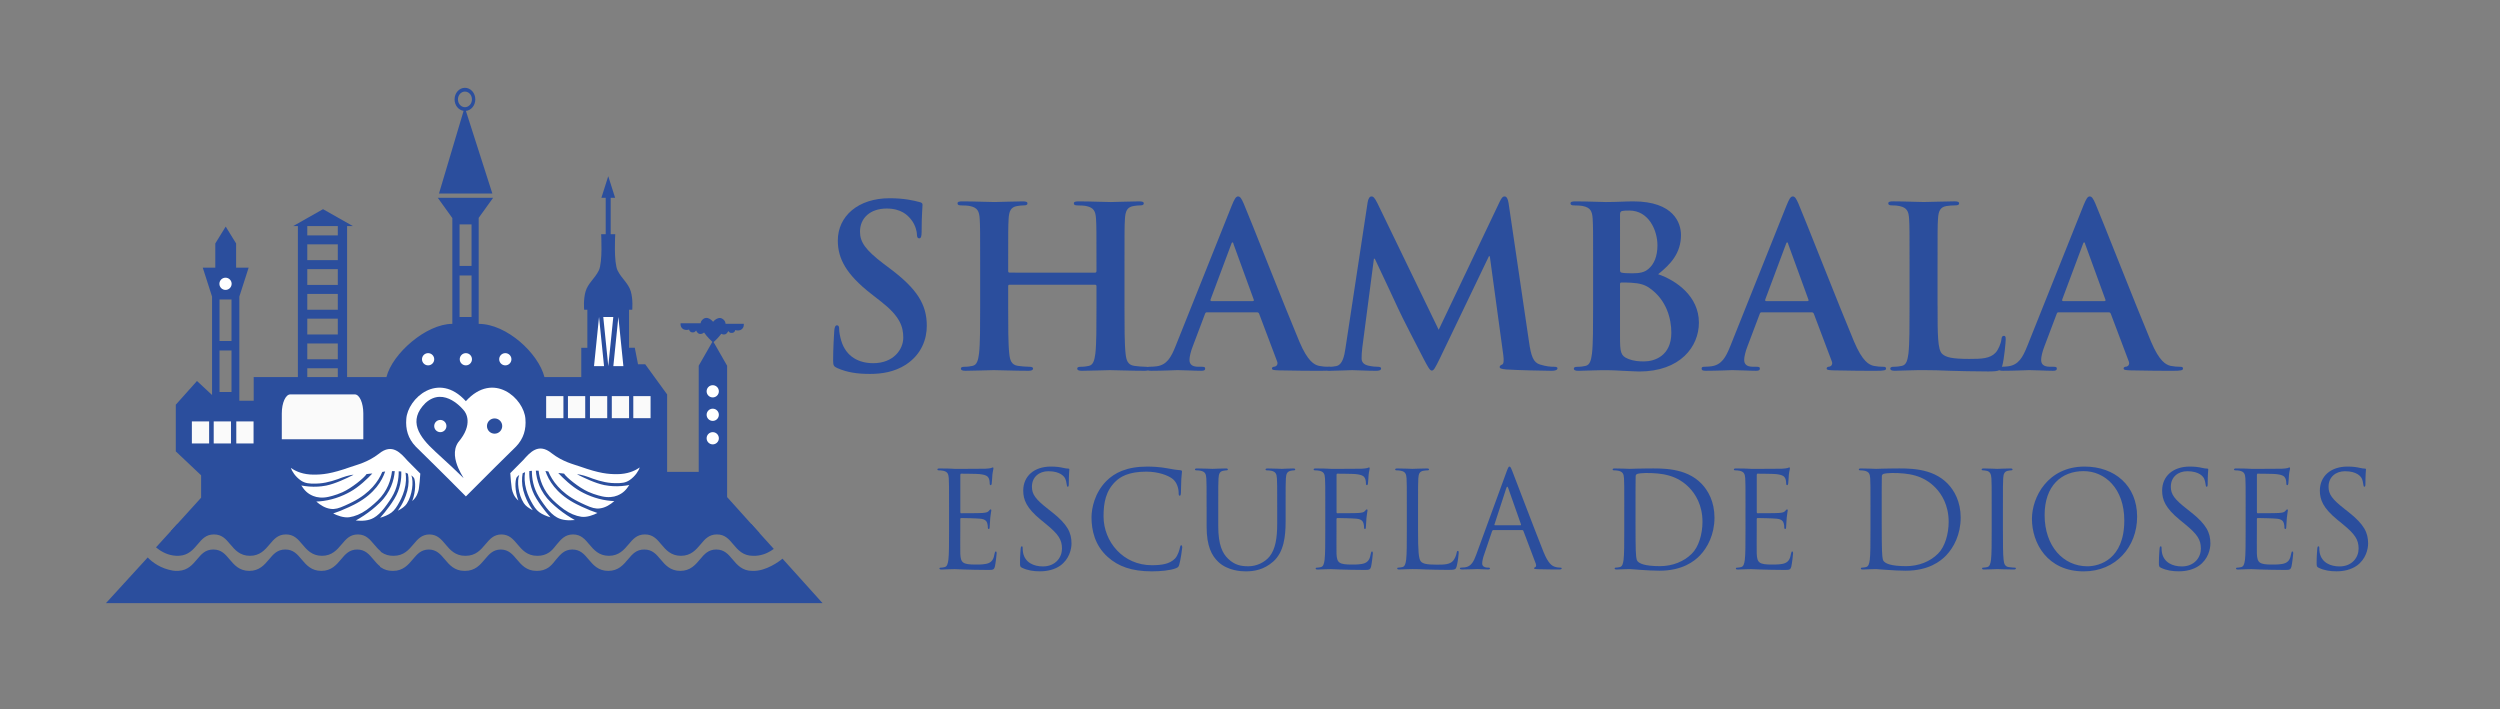 <?xml version="1.0" encoding="UTF-8"?>
<!-- Generator: Adobe Illustrator 26.2.1, SVG Export Plug-In . SVG Version: 6.00 Build 0)  -->
<svg xmlns="http://www.w3.org/2000/svg" xmlns:xlink="http://www.w3.org/1999/xlink" version="1.1" id="Capa_1" x="0px" y="0px" viewBox="0 0 1385.99 393.06" style="enable-background:new 0 0 1385.99 393.06;" xml:space="preserve">
<rect x="0" y="0" width="1385.99" height="393.06" fill="#808080" stroke="none"/>
<style type="text/css">
	.st0{fill:#2B4E9D;}
	.st1{fill:#FAFAFA;}
	.st2{fill:#FFFFFF;}
	.st3{fill:none;}
</style>
<g>
	<path class="st0" d="M94.75,294.4l326.29,1.14l-17.93-19.95v-72.83l-7.5-13.1c0.72-0.6,2.67-2.46,4.28-4.62   c0.29,0.17,0.64,0.31,1.08,0.38c1.59,0.27,2.46-1.13,2.75-1.89c0.71,0.66,0.8,1.16,2.22,1.03c1.43-0.13,1.73-1.63,1.73-1.63   s0.86,0.66,2.92,0c2.19-1.1,1.76-3.42,1.76-3.42h-10.1c-0.03-0.67-0.23-1.29-0.68-1.83c-2.93-3.5-6.24,0.73-6.24,0.73l-0.03-0.05   c0,0-3.31-4.23-6.24-0.73c-0.4,0.47-0.6,1.01-0.66,1.59h-11.09c0,0-0.43,2.32,1.76,3.42c2.05,0.66,2.92,0,2.92,0   s0.3,1.49,1.73,1.63c1.43,0.13,1.51-0.36,2.22-1.03c0.3,0.76,1.16,2.16,2.75,1.89c0.75-0.13,1.25-0.44,1.63-0.8   c1.61,2.32,3.76,4.4,4.61,5.19l-7.57,13.23v58.86h-1.49h-10.65h-5.37v-25.82v-10.09v-7.03l-12.15-16.72h-3.98l-1.8-9.15h-3.19   V171.7h1.78c0,0,0.53-5.63-0.8-10.15c-1.33-4.51-5.04-7.03-7.3-11.55s-1.33-20.18-1.33-20.18h-2.52v-20.18h2.45l-3.8-11.96   l-3.8,11.96h2.39v20.18h-2.52c0,0,0.93,15.66-1.33,20.18c-2.26,4.51-5.97,7.03-7.3,11.55c-1.33,4.51-0.8,10.15-0.8,10.15h1.78   v21.11h-3.38v16.22h-20.42c-3.29-13.08-20.89-29.48-36.45-29.48v-58.76l7.99-11.12h-30.66l8.07,11.23v58.64   c-14.44,0-33.23,16.39-36.53,29.49h-21.82v-83.71h3.19l-16.53-9.36l-16.53,9.36h2.59v83.71h-24.5v13.14h-7.96v-57.73l5.15-16.03   h-6.94v-13.44l-5.77-9.36l-5.77,9.36v13.44h-6.94l5.15,16.03v54.55l-8.36-7.77l-11.75,13.14v25.88l14.04,13.27v12.41L94.75,294.4z    M254.78,124.39h6.64v23.03h-6.64V124.39z M254.78,152.7h6.64v23.03h-6.64V152.7z M170.36,125.32h16.92v5.17h-16.92V125.32z    M170.36,135.46h16.92v8.76h-16.92V135.46z M170.36,149.2h16.92v8.76h-16.92V149.2z M170.36,162.94h16.92v8.76h-16.92V162.94z    M170.36,176.68h16.92v8.76h-16.92V176.68z M170.36,190.41h16.92v8.76h-16.92V190.41z M170.36,204.15h16.92v4.88h-16.92V204.15z    M121.71,166.01h6.64v23.03h-6.64V166.01z M121.71,194.31h6.64v23.03h-6.64V194.31z"></path>
	<path class="st0" d="M272.96,107.31l-14.67-45.82c2.93-0.3,5.22-3.04,5.22-6.39c0-3.55-2.57-6.42-5.75-6.42   c-3.17,0-5.75,2.87-5.75,6.42c0,3.27,2.19,5.96,5.01,6.36l-13.65,45.85H272.96z M253.88,55.1c0-2.39,1.74-4.33,3.88-4.33   c2.14,0,3.88,1.94,3.88,4.33s-1.74,4.33-3.88,4.33C255.62,59.43,253.88,57.49,253.88,55.1z"></path>
	<g>
		<rect x="106.37" y="233.63" class="st1" width="9.57" height="12.22"></rect>
		<rect x="118.48" y="233.63" class="st1" width="9.57" height="12.22"></rect>
		<rect x="131" y="233.63" class="st1" width="9.57" height="12.22"></rect>
	</g>
	<rect x="327.07" y="219.61" class="st1" width="9.57" height="12.22"></rect>
	<rect x="314.87" y="219.61" class="st1" width="9.57" height="12.22"></rect>
	<rect x="302.79" y="219.61" class="st1" width="9.57" height="12.22"></rect>
	<rect x="339.18" y="219.61" class="st1" width="9.57" height="12.22"></rect>
	<rect x="351.1" y="219.61" class="st1" width="9.57" height="12.22"></rect>
	<path class="st1" d="M201.42,243.54v-14.36c0-5.82-2.12-10.53-4.72-10.53h-35.75c-2.61,0-4.72,4.72-4.72,10.53v14.36H201.42z"></path>
	<polygon class="st2" points="329.32,203 334.88,203 332.1,175.73  "></polygon>
	<polygon class="st2" points="340.03,203 345.6,203 342.82,175.73  "></polygon>
	<polygon class="st2" points="340.01,175.73 334.45,175.73 337.23,203  "></polygon>
	<rect x="170.36" y="176.68" class="st3" width="16.92" height="8.76"></rect>
	<rect x="170.36" y="162.94" class="st3" width="16.92" height="8.76"></rect>
	<rect x="170.36" y="204.15" class="st3" width="16.92" height="4.88"></rect>
	<rect x="121.71" y="194.31" class="st3" width="6.64" height="23.03"></rect>
	<rect x="170.36" y="149.2" class="st3" width="16.92" height="8.76"></rect>
	<rect x="121.71" y="166.01" class="st3" width="6.64" height="23.03"></rect>
	<rect x="170.36" y="190.41" class="st3" width="16.92" height="8.76"></rect>
	<rect x="254.78" y="152.7" class="st3" width="6.64" height="23.03"></rect>
	<rect x="254.78" y="124.39" class="st3" width="6.64" height="23.03"></rect>
	<rect x="170.36" y="125.32" class="st3" width="16.92" height="5.17"></rect>
	<rect x="170.36" y="135.46" class="st3" width="16.92" height="8.76"></rect>
	<circle class="st2" cx="395.14" cy="216.94" r="3.39"></circle>
	<circle class="st2" cx="258.27" cy="199.17" r="3.39"></circle>
	<circle class="st2" cx="125.03" cy="157.34" r="3.39"></circle>
	<circle class="st2" cx="237.34" cy="199.17" r="3.39"></circle>
	<circle class="st2" cx="280.14" cy="199.17" r="3.39"></circle>
	<circle class="st2" cx="395.14" cy="229.96" r="3.39"></circle>
	<circle class="st2" cx="395.14" cy="242.97" r="3.39"></circle>
	<rect x="170.36" y="149.2" class="st3" width="16.92" height="8.76"></rect>
	<rect x="170.36" y="135.46" class="st3" width="16.92" height="8.76"></rect>
	<rect x="170.36" y="176.68" class="st3" width="16.92" height="8.76"></rect>
	<rect x="170.36" y="162.94" class="st3" width="16.92" height="8.76"></rect>
	<rect x="170.36" y="125.32" class="st3" width="16.92" height="5.17"></rect>
	<rect x="170.36" y="190.41" class="st3" width="16.92" height="8.76"></rect>
	<rect x="254.78" y="124.39" class="st3" width="6.64" height="23.03"></rect>
	<rect x="254.78" y="152.7" class="st3" width="6.64" height="23.03"></rect>
	<rect x="121.71" y="166.01" class="st3" width="6.64" height="23.03"></rect>
	<rect x="170.36" y="204.15" class="st3" width="16.92" height="4.88"></rect>
	<rect x="121.71" y="194.31" class="st3" width="6.64" height="23.03"></rect>
	<path class="st2" d="M291.29,232.24c-0.76-11.29-17.68-26.75-33.02-9.83v0.01l0,0v-0.01c-15.34-16.92-32.26-1.46-33.02,9.83   c-0.47,5.67,0.93,10.84,5.21,15.32c6.3,6.25,15.11,14.79,27.82,27.65v0l0,0c12.71-12.86,21.51-21.4,27.82-27.65   C290.37,243.08,291.76,237.91,291.29,232.24z"></path>
	<path class="st0" d="M433.82,309.73L433.82,309.73c0,0-6.52,5.56-13.69,6.59c-1.07,0.17-2.03,0.21-2.91,0.17   c-0.06,0-0.11,0.01-0.16,0.01c-5.55,0-8.39-3.37-10.9-6.35c-2.48-2.95-4.63-5.5-9.06-5.5s-6.58,2.55-9.06,5.5   c-2.51,2.98-5.35,6.35-10.9,6.35c-5.55,0-8.39-3.37-10.9-6.35c-2.48-2.95-4.63-5.5-9.06-5.5s-6.58,2.55-9.06,5.5   c-2.51,2.98-5.35,6.35-10.9,6.35c-5.55,0-8.39-3.37-10.9-6.35c-2.47-2.94-4.61-5.47-9-5.5c-4.37,0.03-6.51,2.56-8.98,5.5   c-1.12,1.33-2.13,2.78-3.53,3.91l-0.67,0.53c-1.89,1.29-3.98,1.91-6.38,1.91c-0.05,0-0.1,0-0.15,0c-0.07,0-0.11,0-0.17,0   c-5.55,0-8.39-3.37-10.9-6.35c-2.46-2.92-4.59-5.44-8.92-5.5c-4.31,0.06-6.43,2.58-8.89,5.5c-2.51,2.98-5.35,6.35-10.9,6.35   c-0.05,0-0.1,0-0.15,0c-0.06,0-0.11,0-0.16,0c-5.55,0-8.39-3.37-10.9-6.35c-2.46-2.92-4.59-5.44-8.92-5.5   c-4.31,0.06-6.43,2.58-8.89,5.5c-2.51,2.98-5.35,6.35-10.9,6.35c-0.05,0-0.1,0-0.15,0c-0.07,0-0.11,0-0.17,0   c-2.4,0-4.49-0.63-6.38-1.91l-0.52-0.36v-0.26c-1.4-1.12-2.56-2.49-3.68-3.82c-2.47-2.94-4.61-5.47-9-5.5   c-4.37,0.03-6.51,2.56-8.98,5.5c-2.51,2.98-5.35,6.35-10.9,6.35c-5.55,0-8.39-3.37-10.9-6.35c-2.48-2.95-4.63-5.5-9.06-5.5   c-4.43,0-6.58,2.55-9.06,5.5c-2.51,2.98-5.35,6.35-10.9,6.35c-5.55,0-8.39-3.37-10.9-6.35c-2.48-2.95-4.63-5.5-9.06-5.5   c-4.43,0-6.58,2.55-9.06,5.5c-2.39,2.84-5.1,6.04-10.17,6.32c-0.98,0.09-2.07,0.07-3.3-0.14c-6.53-1.16-10.99-4.35-13.84-7.27   l-23.14,25.32H81h375.02l0,0L433.82,309.73z"></path>
	<path class="st0" d="M416.46,290.45H98.32l-11.83,13c1.99,1.69,5.31,3.91,9.59,4.52c1.23,0.2,2.32,0.23,3.3,0.14   c5.07-0.28,7.78-3.48,10.17-6.32c2.49-2.95,4.63-5.5,9.06-5.5c4.43,0,6.58,2.55,9.06,5.5c2.51,2.98,5.35,6.35,10.9,6.35   c5.55,0,8.39-3.37,10.9-6.35c2.48-2.95,4.63-5.5,9.06-5.5c4.43,0,6.58,2.55,9.06,5.5c2.51,2.98,5.35,6.35,10.9,6.35   c5.55,0,8.39-3.37,10.9-6.35c2.47-2.94,4.61-5.47,8.98-5.5c4.39,0.03,6.52,2.56,9,5.5c1.12,1.33,2.27,2.7,3.68,3.82v0.26l0.52,0.36   c1.89,1.29,3.98,1.91,6.38,1.91c0.05,0,0.1,0,0.17,0c0.05,0,0.1,0,0.15,0c5.55,0,8.39-3.37,10.9-6.35c2.46-2.92,4.59-5.44,8.89-5.5   c4.34,0.06,6.46,2.58,8.92,5.5c2.51,2.98,5.35,6.35,10.9,6.35c0.05,0,0.1,0,0.16,0c0.05,0,0.1,0,0.15,0c5.55,0,8.39-3.37,10.9-6.35   c2.46-2.92,4.59-5.44,8.89-5.5c4.34,0.06,6.46,2.58,8.92,5.5c2.51,2.98,5.35,6.35,10.9,6.35c0.05,0,0.1,0,0.17,0   c0.05,0,0.1,0,0.15,0c2.4,0,4.49-0.63,6.38-1.91l0.67-0.53c1.4-1.12,2.41-2.58,3.53-3.91c2.47-2.94,4.61-5.47,8.98-5.5   c4.39,0.03,6.52,2.56,9,5.5c2.51,2.98,5.35,6.35,10.9,6.35s8.39-3.37,10.9-6.35c2.48-2.95,4.63-5.5,9.06-5.5   c4.43,0,6.58,2.55,9.06,5.5c2.51,2.98,5.35,6.35,10.9,6.35c5.55,0,8.39-3.37,10.9-6.35c2.48-2.95,4.63-5.5,9.06-5.5   c4.43,0,6.58,2.55,9.06,5.5c2.51,2.98,5.35,6.35,10.9,6.35c0.06,0,0.11,0,0.16-0.01c0.88,0.05,1.84,0.01,2.91-0.17   c3.57-0.51,6.47-2.14,8.5-3.65L416.46,290.45z"></path>
	<path class="st2" d="M344.11,262.79l-1.96,0.08c-5.01,0.02-9.7-0.39-20.46-4.19c-3.77-1.33-9.59-2.57-15.85-7.4   c-7.37-6.05-12.12-0.28-15.73,3.75c-1.89,1.95-4.78,4.85-7.21,7.27c0.14,2.13,0.57,7.27,0.77,8.07c0.02,0.62,0.56,3.35,2.05,5.34   c0.37,0.5,0.91,1.14,1.65,1.82c-2.09-5.7-1.82-10.81-1.02-12.77c0.37-0.47,0.87-0.99,1.51-1.49c-1.32,3.47-0.59,10.9,2.55,15.7   c1.03,1.57,2.82,2.79,4.93,3.89c-1.21-1.7-2.41-3.71-3.43-5.96l-0.93-2.26c-0.32-0.88-0.61-1.8-0.86-2.74   c-0.93-3.58-0.85-6.82-0.36-9.51c0.41-0.23,0.86-0.45,1.33-0.63c-0.41,2.62-0.41,5.9,0.66,9.69c0.46,1.63,1.05,3.17,1.72,4.61   c0,0,0.81,1.63,0.94,1.87c1.45,2.69,2.74,4.68,4.52,6c1.71,1.28,4.07,2.24,6.25,2.86c-1.72-1.92-3.53-4.11-5.26-6.53   c0,0-0.77-1.09-1.24-1.79c0,0,0,0,0,0c-0.47-0.7-0.93-1.41-1.37-2.14c-3.31-5.41-4.03-10.87-3.85-15.19   c0.4-0.06,0.81-0.1,1.24-0.11c0.06,0,0.12,0,0.18-0.01c-0.03,4.11,0.76,9.34,3.87,14.43c0.85,1.38,1.74,2.71,2.65,3.97   c0,0,0.82,1.1,1.27,1.7c0,0-0.01,0-0.01,0c0.05,0.07,0.11,0.14,0.16,0.21c0.07,0.09,0.12,0.15,0.13,0.17c0,0,0.01,0,0.01,0.01   c1.78,2.26,3.7,4.16,5.78,5.33c3.06,1.71,6.42,1.76,9.96,1.47c-2.87-1.59-5.98-3.6-9.07-6.08c0,0-1.65-1.38-2.04-1.72   c-0.72-0.63-1.45-1.28-2.16-1.98c-6.15-5.95-7.97-12.67-8.36-17.58c0.5-0.01,1.02-0.03,1.53-0.03c0.54,4.7,2.42,10.99,8,16.39   c1.29,1.25,2.61,2.4,3.94,3.47c0,0,1.3,1,1.92,1.47c-0.01,0-0.01,0-0.02,0c0.06,0.04,0.12,0.08,0.18,0.13   c0.09,0.07,0.16,0.12,0.16,0.12c0,0,0.01,0,0.02,0c3.09,2.21,6.39,3.53,9.43,3.99c3.02,0.46,6.81-0.94,8.98-2.09   c-2.51-0.81-5.41-1.95-8.76-3.52l-2.6-1.26c-0.05-0.03-0.1-0.05-0.15-0.07c-0.57-0.28-1.11-0.57-1.64-0.87   c-9.84-5.44-13.96-12.4-15.68-17.56c0.53,0.07,1.06,0.15,1.61,0.26c2.09,5.05,6.62,11.68,16.48,16.65c0.66,0.33,1.3,0.65,1.93,0.95   l2.3,1.06c3.33,1.49,5.45,2.15,7.91,1.82c3.06-0.4,5.72-2.08,7.96-4.05c-2.48-0.09-5.4-0.43-8.62-1.29l-2.19-0.64   c-1.43-0.46-2.9-1.01-4.42-1.7c-1.25-0.56-2.43-1.15-3.55-1.78c-4.82-2.66-9.72-7.36-12.3-10.15c1.11,0.1,1.98,0.13,3.23,0.34   c1.22,2.04,8.22,7.75,13.32,10.04c1.95,0.88,3.83,1.53,5.63,2.03l2.14,0.54c3.32,0.74,6.27,0.43,8.47-0.48   c3.17-1.3,4.8-3.07,6.6-5.82c-2.7,0.51-5.83,0.83-9.2,0.63l-2.06-0.18c-0.84-0.1-1.7-0.23-2.56-0.4c-4.99-1-11.38-4.04-15.18-5.99   c1.96-0.03,6.01,1.32,8.59,2.36c0.11,0.04,0.19,0.07,0.26,0.09c2.12,0.76,4.36,1.41,6.67,1.87c1.19,0.24,2.37,0.39,3.53,0.49   l2.04,0.1c3.54,0.07,5.82-0.16,8.08-1.69c3.18-2.15,5.05-5.27,5.63-7.02C352.92,260.35,349.56,262.37,344.11,262.79z"></path>
	<path class="st2" d="M171.81,263.05l1.96,0.08c5.01,0.02,9.7-0.39,20.46-4.19c3.77-1.33,9.59-2.57,15.85-7.4   c7.37-6.05,12.12-0.28,15.73,3.75c1.89,1.95,4.78,4.85,7.21,7.27c-0.14,2.13-0.57,7.27-0.77,8.07c-0.02,0.62-0.56,3.35-2.05,5.34   c-0.37,0.5-0.91,1.14-1.65,1.82c2.09-5.7,1.82-10.81,1.02-12.77c-0.37-0.47-0.87-0.99-1.51-1.49c1.32,3.47,0.59,10.9-2.55,15.7   c-1.03,1.57-2.82,2.79-4.93,3.89c1.21-1.7,2.41-3.71,3.43-5.96l0.93-2.26c0.32-0.88,0.61-1.8,0.86-2.74   c0.93-3.58,0.85-6.82,0.36-9.51c-0.41-0.23-0.86-0.45-1.33-0.63c0.41,2.62,0.41,5.9-0.66,9.69c-0.46,1.63-1.05,3.17-1.72,4.61   c0,0-0.81,1.63-0.94,1.87c-1.45,2.69-2.74,4.68-4.52,6c-1.71,1.28-4.07,2.24-6.25,2.86c1.72-1.92,3.53-4.11,5.26-6.53   c0,0,0.77-1.09,1.24-1.79c0,0,0,0,0,0c0.47-0.7,0.93-1.41,1.37-2.14c3.31-5.41,4.03-10.87,3.85-15.19c-0.4-0.06-0.81-0.1-1.24-0.11   c-0.06,0-0.12,0-0.18-0.01c0.03,4.11-0.76,9.34-3.87,14.43c-0.85,1.38-1.74,2.71-2.65,3.97c0,0-0.82,1.1-1.27,1.7   c0,0,0.01,0,0.01,0c-0.05,0.07-0.11,0.14-0.16,0.21c-0.07,0.09-0.12,0.15-0.13,0.17c0,0-0.01,0-0.01,0.01   c-1.78,2.26-3.7,4.16-5.78,5.33c-3.06,1.71-6.42,1.76-9.96,1.47c2.87-1.59,5.98-3.6,9.07-6.08c0,0,1.65-1.38,2.04-1.72   c0.72-0.63,1.45-1.28,2.16-1.98c6.15-5.95,7.97-12.67,8.36-17.58c-0.5-0.01-1.02-0.03-1.53-0.03c-0.54,4.7-2.42,10.99-8,16.39   c-1.29,1.25-2.61,2.4-3.94,3.47c0,0-1.3,1-1.92,1.47c0.01,0,0.01,0,0.02,0c-0.06,0.04-0.12,0.08-0.18,0.13   c-0.09,0.07-0.16,0.12-0.16,0.12c0,0-0.01,0-0.02,0c-3.09,2.21-6.39,3.53-9.43,3.99c-3.02,0.46-6.81-0.94-8.98-2.09   c2.51-0.81,5.41-1.95,8.76-3.52l2.6-1.26c0.05-0.03,0.1-0.05,0.15-0.07c0.57-0.28,1.11-0.57,1.64-0.87   c9.84-5.44,13.96-12.4,15.68-17.56c-0.53,0.07-1.06,0.15-1.61,0.26c-2.09,5.05-6.62,11.68-16.48,16.65   c-0.66,0.33-1.3,0.65-1.93,0.95l-2.3,1.06c-3.33,1.49-5.45,2.15-7.91,1.82c-3.06-0.4-5.72-2.08-7.96-4.05   c2.48-0.09,5.4-0.43,8.62-1.29l2.19-0.64c1.43-0.46,2.9-1.01,4.42-1.7c1.25-0.56,2.43-1.15,3.55-1.78   c4.82-2.66,9.72-7.36,12.3-10.15c-1.11,0.1-1.98,0.13-3.23,0.34c-1.22,2.04-8.22,7.75-13.32,10.04c-1.95,0.88-3.83,1.53-5.63,2.03   l-2.14,0.54c-3.32,0.74-6.27,0.43-8.47-0.48c-3.17-1.3-4.8-3.07-6.6-5.82c2.7,0.51,5.83,0.83,9.2,0.63l2.06-0.18   c0.84-0.1,1.7-0.23,2.56-0.4c4.99-1,11.38-4.04,15.18-5.99c-1.96-0.03-6.01,1.32-8.59,2.36c-0.11,0.04-0.19,0.07-0.26,0.09   c-2.12,0.76-4.36,1.41-6.67,1.87c-1.19,0.24-2.37,0.39-3.53,0.49l-2.04,0.1c-3.54,0.07-5.82-0.16-8.08-1.69   c-3.18-2.15-5.05-5.27-5.63-7.02C163,260.62,166.36,262.63,171.81,263.05z"></path>
	<path class="st0" d="M257.19,227.58c0,0-10.73-13.83-21.35-4.11c-9.74,9.72-3.68,18.52,5.51,26.91   c6.75,6.16,13.08,12.07,15.05,14.1c3.21,3.33-8.63-10.22-2.36-19.29C262.73,235.02,258.09,228.54,257.19,227.58z"></path>
	<circle class="st2" cx="244.11" cy="236.2" r="3.39"></circle>
	<circle class="st0" cx="274.2" cy="236.2" r="4.23"></circle>
</g>
<g>
	<path class="st0" d="M464.24,204.08c-1.99-0.87-2.36-1.49-2.36-4.22c0-6.83,0.5-14.29,0.62-16.28c0.12-1.86,0.5-3.23,1.49-3.23   c1.12,0,1.24,1.12,1.24,2.11c0,1.62,0.5,4.22,1.12,6.34c2.73,9.19,10.06,12.55,17.77,12.55c11.18,0,16.65-7.58,16.65-14.17   c0-6.09-1.86-11.8-12.18-19.88l-5.72-4.47c-13.67-10.69-18.39-19.38-18.39-29.45c0-13.67,11.43-23.48,28.7-23.48   c8.08,0,13.29,1.24,16.53,2.11c1.12,0.25,1.74,0.62,1.74,1.49c0,1.62-0.5,5.22-0.5,14.91c0,2.73-0.37,3.73-1.37,3.73   c-0.87,0-1.24-0.75-1.24-2.24c0-1.12-0.62-4.97-3.23-8.2c-1.86-2.36-5.47-6.09-13.54-6.09c-9.19,0-14.79,5.34-14.79,12.8   c0,5.72,2.86,10.06,13.17,17.89l3.48,2.61c15.04,11.31,20.38,19.88,20.38,31.68c0,7.21-2.73,15.78-11.68,21.62   c-6.21,3.98-13.17,5.09-19.76,5.09C475.18,207.31,469.59,206.44,464.24,204.08z"></path>
	<path class="st0" d="M607.13,151.15c0.37,0,0.75-0.25,0.75-0.87v-2.61c0-18.89,0-22.37-0.25-26.34c-0.25-4.22-1.24-6.21-5.34-7.08   c-0.99-0.25-3.11-0.37-4.85-0.37c-1.37,0-2.11-0.25-2.11-1.12c0-0.87,0.87-1.12,2.61-1.12c6.71,0,14.54,0.37,17.89,0.37   c2.98,0,10.81-0.37,15.66-0.37c1.74,0,2.61,0.25,2.61,1.12c0,0.87-0.75,1.12-2.24,1.12c-0.99,0-2.11,0.12-3.6,0.37   c-3.35,0.62-4.35,2.73-4.6,7.08c-0.25,3.98-0.25,7.46-0.25,26.34v21.87c0,11.43,0,21.25,0.62,26.59c0.37,3.48,1.12,6.21,4.85,6.71   c1.74,0.25,4.47,0.5,6.34,0.5c1.37,0,1.99,0.37,1.99,0.99c0,0.87-0.99,1.24-2.49,1.24c-8.08,0-15.9-0.37-19.38-0.37   c-2.86,0-10.69,0.37-15.53,0.37c-1.74,0-2.61-0.37-2.61-1.24c0-0.62,0.5-0.99,1.99-0.99c1.86,0,3.35-0.25,4.47-0.5   c2.48-0.5,3.11-3.23,3.6-6.83c0.62-5.22,0.62-15.04,0.62-26.47v-10.93c0-0.5-0.37-0.75-0.75-0.75h-47.46   c-0.37,0-0.75,0.12-0.75,0.75v10.93c0,11.43,0,21.25,0.62,26.59c0.37,3.48,1.12,6.21,4.85,6.71c1.74,0.25,4.47,0.5,6.34,0.5   c1.37,0,1.99,0.37,1.99,0.99c0,0.87-0.99,1.24-2.48,1.24c-8.08,0-15.9-0.37-19.38-0.37c-2.86,0-10.69,0.37-15.66,0.37   c-1.62,0-2.49-0.37-2.49-1.24c0-0.62,0.5-0.99,1.99-0.99c1.86,0,3.35-0.25,4.47-0.5c2.49-0.5,3.11-3.23,3.6-6.83   c0.62-5.22,0.62-15.04,0.62-26.47v-21.87c0-18.89,0-22.37-0.25-26.34c-0.25-4.22-1.24-6.21-5.34-7.08   c-0.99-0.25-3.11-0.37-4.85-0.37c-1.37,0-2.11-0.25-2.11-1.12c0-0.87,0.87-1.12,2.61-1.12c6.71,0,14.54,0.37,17.89,0.37   c2.98,0,10.81-0.37,15.66-0.37c1.74,0,2.61,0.25,2.61,1.12c0,0.87-0.75,1.12-2.24,1.12c-0.99,0-2.11,0.12-3.6,0.37   c-3.36,0.62-4.35,2.73-4.6,7.08c-0.25,3.98-0.25,7.46-0.25,26.34v2.61c0,0.62,0.37,0.87,0.75,0.87H607.13z"></path>
	<path class="st0" d="M669.13,173.14c-0.62,0-0.87,0.25-1.12,0.99l-6.71,17.77c-1.24,3.11-1.86,6.09-1.86,7.58   c0,2.24,1.12,3.85,4.97,3.85h1.86c1.49,0,1.86,0.25,1.86,0.99c0,0.99-0.75,1.24-2.11,1.24c-3.98,0-9.32-0.37-13.17-0.37   c-1.37,0-8.2,0.37-14.66,0.37c-1.62,0-2.36-0.25-2.36-1.24c0-0.75,0.5-0.99,1.49-0.99c1.12,0,2.86-0.12,3.85-0.25   c5.72-0.75,8.08-4.97,10.56-11.18l31.19-78.03c1.49-3.6,2.24-4.97,3.48-4.97c1.12,0,1.86,1.12,3.11,3.98   c2.98,6.83,22.86,57.53,30.81,76.42c4.72,11.18,8.33,12.92,10.93,13.54c1.86,0.37,3.73,0.5,5.22,0.5c0.99,0,1.62,0.12,1.62,0.99   c0,0.99-1.12,1.24-5.72,1.24c-4.47,0-13.54,0-23.48-0.25c-2.24-0.12-3.73-0.12-3.73-0.99c0-0.75,0.5-0.99,1.74-1.12   c0.87-0.25,1.74-1.37,1.12-2.86l-9.94-26.34c-0.25-0.62-0.62-0.87-1.24-0.87H669.13z M694.48,166.93c0.62,0,0.75-0.37,0.62-0.75   l-11.18-30.69c-0.12-0.5-0.25-1.12-0.62-1.12c-0.37,0-0.62,0.62-0.75,1.12l-11.43,30.57c-0.12,0.5,0,0.87,0.5,0.87H694.48z"></path>
	<path class="st0" d="M758.22,112.13c0.37-2.11,1.12-3.23,2.11-3.23s1.74,0.62,3.35,3.85l33.92,70.08l33.8-70.95   c0.99-1.99,1.62-2.98,2.73-2.98s1.86,1.24,2.24,3.85l11.31,76.79c1.12,7.83,2.36,11.43,6.09,12.55c3.6,1.12,6.09,1.24,7.7,1.24   c1.12,0,1.99,0.12,1.99,0.87c0,0.99-1.49,1.37-3.23,1.37c-3.11,0-20.25-0.37-25.22-0.75c-2.86-0.25-3.6-0.62-3.6-1.37   c0-0.62,0.5-0.99,1.37-1.37c0.75-0.25,1.12-1.86,0.62-5.34l-7.46-54.67h-0.5l-27.09,56.41c-2.86,5.84-3.48,6.96-4.6,6.96   s-2.36-2.48-4.35-6.21c-2.98-5.72-12.8-24.73-14.29-28.21c-1.12-2.61-8.57-18.27-12.92-27.58h-0.5l-6.46,49.45   c-0.25,2.24-0.37,3.85-0.37,5.84c0,2.36,1.62,3.48,3.73,3.98c2.24,0.5,3.98,0.62,5.22,0.62c0.99,0,1.86,0.25,1.86,0.87   c0,1.12-1.12,1.37-2.98,1.37c-5.22,0-10.81-0.37-13.05-0.37c-2.36,0-8.33,0.37-12.3,0.37c-1.24,0-2.24-0.25-2.24-1.37   c0-0.62,0.75-0.87,1.99-0.87c0.99,0,1.86,0,3.73-0.37c3.48-0.75,4.47-5.59,5.09-9.82L758.22,112.13z"></path>
	<path class="st0" d="M883.22,147.67c0-18.89,0-22.37-0.25-26.34c-0.25-4.22-1.24-6.21-5.34-7.08c-0.99-0.25-3.11-0.37-4.85-0.37   c-1.37,0-2.11-0.25-2.11-1.12c0-0.87,0.87-1.12,2.73-1.12c6.58,0,14.41,0.37,16.9,0.37c6.09,0,10.93-0.37,15.16-0.37   c22.49,0,26.47,12.05,26.47,18.64c0,10.19-5.84,16.28-12.67,21.75c10.19,3.48,22.61,12.3,22.61,26.84   c0,13.29-10.31,27.09-33.18,27.09c-1.49,0-5.09-0.25-8.7-0.37c-3.73-0.25-7.46-0.37-9.32-0.37c-1.37,0-4.1,0-7.08,0.12   c-2.86,0-6.09,0.25-8.57,0.25c-1.62,0-2.49-0.37-2.49-1.24c0-0.62,0.5-0.99,1.99-0.99c1.86,0,3.35-0.25,4.47-0.5   c2.49-0.5,3.11-3.23,3.6-6.83c0.62-5.22,0.62-15.04,0.62-26.47V147.67z M898.13,149.78c0,0.99,0.37,1.24,0.87,1.37   c1.12,0.25,2.98,0.37,5.84,0.37c4.1,0,6.83-0.5,8.95-2.36c3.23-2.61,5.09-7.08,5.09-13.17c0-8.32-4.85-19.26-15.53-19.26   c-1.74,0-2.86,0-4.1,0.25c-0.87,0.25-1.12,0.75-1.12,2.11V149.78z M914.53,159.72c-2.61-1.86-5.47-2.73-10.31-2.98   c-2.24-0.12-3.48-0.12-5.34-0.12c-0.5,0-0.75,0.25-0.75,0.87v29.45c0,8.2,0.37,10.31,4.35,11.93c3.35,1.37,6.21,1.49,9.07,1.49   c5.59,0,15.03-2.98,15.03-15.9C926.58,176.75,923.97,166.31,914.53,159.72z"></path>
	<path class="st0" d="M976.66,173.14c-0.62,0-0.87,0.25-1.12,0.99l-6.71,17.77c-1.24,3.11-1.86,6.09-1.86,7.58   c0,2.24,1.12,3.85,4.97,3.85h1.86c1.49,0,1.86,0.25,1.86,0.99c0,0.99-0.75,1.24-2.11,1.24c-3.98,0-9.32-0.37-13.17-0.37   c-1.37,0-8.2,0.37-14.66,0.37c-1.62,0-2.36-0.25-2.36-1.24c0-0.75,0.5-0.99,1.49-0.99c1.12,0,2.86-0.12,3.85-0.25   c5.72-0.75,8.08-4.97,10.56-11.18l31.19-78.03c1.49-3.6,2.24-4.97,3.48-4.97c1.12,0,1.86,1.12,3.11,3.98   c2.98,6.83,22.86,57.53,30.81,76.42c4.72,11.18,8.33,12.92,10.93,13.54c1.86,0.37,3.73,0.5,5.22,0.5c0.99,0,1.62,0.12,1.62,0.99   c0,0.99-1.12,1.24-5.72,1.24c-4.47,0-13.54,0-23.48-0.25c-2.24-0.12-3.73-0.12-3.73-0.99c0-0.75,0.5-0.99,1.74-1.12   c0.87-0.25,1.74-1.37,1.12-2.86l-9.94-26.34c-0.25-0.62-0.62-0.87-1.24-0.87H976.66z M1002,166.93c0.62,0,0.75-0.37,0.62-0.75   l-11.18-30.69c-0.12-0.5-0.25-1.12-0.62-1.12c-0.37,0-0.62,0.62-0.75,1.12l-11.43,30.57c-0.12,0.5,0,0.87,0.5,0.87H1002z"></path>
	<path class="st0" d="M1074.19,169.54c0,15.9,0,24.48,2.61,26.71c2.11,1.86,5.34,2.73,15.03,2.73c6.58,0,11.43-0.12,14.54-3.48   c1.49-1.62,2.98-5.09,3.23-7.46c0.12-1.12,0.37-1.86,1.37-1.86c0.87,0,0.99,0.62,0.99,2.11c0,1.37-0.87,10.69-1.86,14.29   c-0.75,2.73-1.37,3.35-7.83,3.35c-8.95,0-15.41-0.25-21-0.37c-5.59-0.25-10.06-0.37-15.16-0.37c-1.37,0-4.1,0-7.08,0.12   c-2.86,0-6.09,0.25-8.57,0.25c-1.62,0-2.49-0.37-2.49-1.24c0-0.62,0.5-0.99,1.99-0.99c1.86,0,3.35-0.25,4.47-0.5   c2.49-0.5,3.11-3.23,3.6-6.83c0.62-5.22,0.62-15.04,0.62-26.47v-21.87c0-18.89,0-22.37-0.25-26.34c-0.25-4.22-1.24-6.21-5.34-7.08   c-0.99-0.25-2.49-0.37-4.1-0.37c-1.37,0-2.11-0.25-2.11-1.12c0-0.87,0.87-1.12,2.73-1.12c5.84,0,13.67,0.37,17.02,0.37   c2.98,0,12.05-0.37,16.9-0.37c1.74,0,2.61,0.25,2.61,1.12c0,0.87-0.75,1.12-2.24,1.12c-1.37,0-3.35,0.12-4.85,0.37   c-3.35,0.62-4.35,2.73-4.6,7.08c-0.25,3.98-0.25,7.46-0.25,26.34V169.54z"></path>
	<path class="st0" d="M1141.29,173.14c-0.62,0-0.87,0.25-1.12,0.99l-6.71,17.77c-1.24,3.11-1.86,6.09-1.86,7.58   c0,2.24,1.12,3.85,4.97,3.85h1.86c1.49,0,1.86,0.25,1.86,0.99c0,0.99-0.75,1.24-2.11,1.24c-3.98,0-9.32-0.37-13.17-0.37   c-1.37,0-8.2,0.37-14.66,0.37c-1.62,0-2.36-0.25-2.36-1.24c0-0.75,0.5-0.99,1.49-0.99c1.12,0,2.86-0.12,3.85-0.25   c5.72-0.75,8.08-4.97,10.56-11.18l31.19-78.03c1.49-3.6,2.24-4.97,3.48-4.97c1.12,0,1.86,1.12,3.11,3.98   c2.98,6.83,22.86,57.53,30.81,76.42c4.72,11.18,8.33,12.92,10.93,13.54c1.86,0.37,3.73,0.5,5.22,0.5c0.99,0,1.62,0.12,1.62,0.99   c0,0.99-1.12,1.24-5.72,1.24c-4.47,0-13.54,0-23.48-0.25c-2.24-0.12-3.73-0.12-3.73-0.99c0-0.75,0.5-0.99,1.74-1.12   c0.87-0.25,1.74-1.37,1.12-2.86l-9.94-26.34c-0.25-0.62-0.62-0.87-1.24-0.87H1141.29z M1166.64,166.93c0.62,0,0.75-0.37,0.62-0.75   l-11.18-30.69c-0.12-0.5-0.25-1.12-0.62-1.12c-0.37,0-0.62,0.62-0.75,1.12l-11.43,30.57c-0.12,0.5,0,0.87,0.5,0.87H1166.64z"></path>
</g>
<g>
	<path class="st0" d="M526.15,281.19c0-11.56,0-13.63-0.15-16c-0.15-2.52-0.74-3.71-3.19-4.22c-0.59-0.15-1.85-0.22-2.52-0.22   c-0.3,0-0.59-0.15-0.59-0.45c0-0.44,0.37-0.59,1.19-0.59c1.7,0,3.71,0,5.33,0.07l3.04,0.15c0.52,0,15.26,0,16.97-0.07   c1.41-0.07,2.59-0.22,3.19-0.37c0.37-0.07,0.67-0.37,1.04-0.37c0.22,0,0.3,0.3,0.3,0.67c0,0.52-0.37,1.41-0.59,3.48   c-0.07,0.74-0.22,4-0.37,4.89c-0.07,0.37-0.22,0.82-0.52,0.82c-0.44,0-0.59-0.37-0.59-0.96c0-0.52-0.07-1.78-0.44-2.67   c-0.52-1.19-1.26-2.08-5.26-2.52c-1.26-0.15-9.34-0.22-10.15-0.22c-0.3,0-0.44,0.22-0.44,0.74v20.45c0,0.52,0.07,0.74,0.44,0.74   c0.96,0,10.08,0,11.78-0.15c1.78-0.15,2.82-0.3,3.48-1.04c0.52-0.59,0.82-0.96,1.11-0.96c0.22,0,0.37,0.15,0.37,0.59   s-0.37,1.7-0.59,4.15c-0.15,1.48-0.3,4.22-0.3,4.74c0,0.59,0,1.41-0.52,1.41c-0.37,0-0.52-0.3-0.52-0.67c0-0.74,0-1.48-0.3-2.45   c-0.3-1.04-0.96-2.3-3.85-2.59c-2-0.22-9.34-0.37-10.6-0.37c-0.37,0-0.52,0.22-0.52,0.52v6.52c0,2.52-0.07,11.11,0,12.67   c0.22,5.11,1.33,6.08,8.59,6.08c1.93,0,5.19,0,7.11-0.81c1.93-0.82,2.82-2.3,3.33-5.33c0.15-0.82,0.3-1.11,0.67-1.11   c0.45,0,0.45,0.59,0.45,1.11c0,0.59-0.59,5.63-0.96,7.19c-0.52,1.93-1.11,1.93-4,1.93c-5.56,0-9.63-0.15-12.52-0.22   c-2.89-0.15-4.67-0.22-5.78-0.22c-0.15,0-1.41,0-2.96,0.07c-1.48,0-3.19,0.15-4.3,0.15c-0.82,0-1.19-0.15-1.19-0.59   c0-0.22,0.15-0.44,0.59-0.44c0.67,0,1.56-0.15,2.22-0.3c1.48-0.3,1.85-1.93,2.15-4.08c0.37-3.11,0.37-8.97,0.37-16.08V281.19z"></path>
	<path class="st0" d="M566.6,314.76c-1.04-0.52-1.11-0.81-1.11-2.82c0-3.71,0.3-6.67,0.37-7.85c0.07-0.81,0.22-1.19,0.59-1.19   c0.44,0,0.52,0.22,0.52,0.82c0,0.67,0,1.7,0.22,2.74c1.11,5.48,6,7.56,10.97,7.56c7.11,0,10.6-5.11,10.6-9.86   c0-5.11-2.15-8.08-8.52-13.34l-3.33-2.74c-7.85-6.45-9.63-11.04-9.63-16.08c0-7.93,5.93-13.34,15.34-13.34   c2.89,0,5.04,0.3,6.89,0.74c1.41,0.3,2,0.37,2.59,0.37s0.74,0.15,0.74,0.52c0,0.37-0.3,2.82-0.3,7.85c0,1.19-0.15,1.7-0.52,1.7   c-0.45,0-0.52-0.37-0.59-0.96c-0.07-0.89-0.52-2.89-0.96-3.71c-0.44-0.82-2.45-3.93-9.26-3.93c-5.11,0-9.11,3.19-9.11,8.59   c0,4.22,1.93,6.89,9.04,12.45l2.08,1.63c8.74,6.89,10.82,11.49,10.82,17.41c0,3.04-1.19,8.67-6.3,12.3   c-3.19,2.22-7.19,3.11-11.19,3.11C573.05,316.76,569.64,316.24,566.6,314.76z"></path>
	<path class="st0" d="M614.1,308.76c-7.19-6.45-8.97-14.89-8.97-21.93c0-4.96,1.7-13.63,8.3-20.23c4.45-4.45,11.19-7.93,22.6-7.93   c2.96,0,7.11,0.22,10.74,0.89c2.82,0.52,5.19,0.96,7.56,1.11c0.82,0.07,0.96,0.37,0.96,0.81c0,0.59-0.22,1.48-0.37,4.15   c-0.15,2.45-0.15,6.52-0.22,7.63c-0.07,1.11-0.22,1.56-0.67,1.56c-0.52,0-0.59-0.52-0.59-1.56c0-2.89-1.19-5.93-3.11-7.56   c-2.59-2.22-8.3-4.22-14.82-4.22c-9.85,0-14.45,2.89-17.04,5.41c-5.41,5.19-6.67,11.78-6.67,19.34c0,14.15,10.89,27.12,26.75,27.12   c5.56,0,9.93-0.67,12.89-3.71c1.56-1.63,2.52-4.89,2.74-6.22c0.15-0.82,0.3-1.11,0.74-1.11c0.37,0,0.52,0.52,0.52,1.11   c0,0.52-0.89,6.96-1.63,9.48c-0.44,1.41-0.59,1.56-1.93,2.15c-2.96,1.19-8.59,1.7-13.34,1.7   C627.44,316.76,619.95,314.02,614.1,308.76z"></path>
	<path class="st0" d="M668.93,281.19c0-11.56,0-13.63-0.15-16c-0.15-2.52-0.74-3.71-3.19-4.22c-0.59-0.15-1.85-0.22-2.52-0.22   c-0.3,0-0.59-0.15-0.59-0.45c0-0.44,0.37-0.59,1.19-0.59c3.33,0,7.85,0.22,8.52,0.22s5.11-0.22,7.34-0.22   c0.82,0,1.19,0.15,1.19,0.59c0,0.3-0.3,0.45-0.59,0.45c-0.52,0-0.96,0.07-1.85,0.22c-2,0.3-2.59,1.63-2.74,4.22   c-0.15,2.37-0.15,4.45-0.15,16v10.37c0,10.67,2.37,15.26,5.56,18.3c3.63,3.41,6.96,4.08,11.19,4.08c4.52,0,8.97-2.15,11.63-5.33   c3.41-4.22,4.3-10.52,4.3-18.15v-9.26c0-11.56,0-13.63-0.15-16c-0.15-2.52-0.74-3.71-3.19-4.22c-0.59-0.15-1.85-0.22-2.52-0.22   c-0.3,0-0.59-0.15-0.59-0.45c0-0.44,0.37-0.59,1.19-0.59c3.33,0,7.41,0.22,7.85,0.22c0.52,0,4-0.22,6.22-0.22   c0.82,0,1.19,0.15,1.19,0.59c0,0.3-0.3,0.45-0.59,0.45c-0.52,0-0.96,0.07-1.85,0.22c-2,0.44-2.59,1.63-2.74,4.22   c-0.15,2.37-0.15,4.45-0.15,16v7.93c0,8-0.89,16.89-6.82,22.15c-5.33,4.74-10.89,5.48-15.26,5.48c-2.52,0-10-0.3-15.26-5.26   c-3.63-3.48-6.45-8.67-6.45-19.49V281.19z"></path>
	<path class="st0" d="M734.73,281.19c0-11.56,0-13.63-0.15-16c-0.15-2.52-0.74-3.71-3.19-4.22c-0.59-0.15-1.85-0.22-2.52-0.22   c-0.3,0-0.59-0.15-0.59-0.45c0-0.44,0.37-0.59,1.19-0.59c1.71,0,3.71,0,5.33,0.07l3.04,0.15c0.52,0,15.26,0,16.97-0.07   c1.41-0.07,2.59-0.22,3.19-0.37c0.37-0.07,0.67-0.37,1.04-0.37c0.22,0,0.3,0.3,0.3,0.67c0,0.52-0.37,1.41-0.59,3.48   c-0.07,0.74-0.22,4-0.37,4.89c-0.07,0.37-0.22,0.82-0.52,0.82c-0.45,0-0.59-0.37-0.59-0.96c0-0.52-0.07-1.78-0.45-2.67   c-0.52-1.19-1.26-2.08-5.26-2.52c-1.26-0.15-9.34-0.22-10.15-0.22c-0.3,0-0.44,0.22-0.44,0.74v20.45c0,0.52,0.07,0.74,0.44,0.74   c0.96,0,10.08,0,11.78-0.15c1.78-0.15,2.82-0.3,3.48-1.04c0.52-0.59,0.81-0.96,1.11-0.96c0.22,0,0.37,0.15,0.37,0.59   s-0.37,1.7-0.59,4.15c-0.15,1.48-0.3,4.22-0.3,4.74c0,0.59,0,1.41-0.52,1.41c-0.37,0-0.52-0.3-0.52-0.67c0-0.74,0-1.48-0.3-2.45   c-0.3-1.04-0.96-2.3-3.85-2.59c-2-0.22-9.34-0.37-10.6-0.37c-0.37,0-0.52,0.22-0.52,0.52v6.52c0,2.52-0.07,11.11,0,12.67   c0.22,5.11,1.33,6.08,8.6,6.08c1.93,0,5.19,0,7.11-0.81c1.93-0.82,2.82-2.3,3.33-5.33c0.15-0.82,0.3-1.11,0.67-1.11   c0.44,0,0.44,0.59,0.44,1.11c0,0.59-0.59,5.63-0.96,7.19c-0.52,1.93-1.11,1.93-4,1.93c-5.56,0-9.63-0.15-12.52-0.22   c-2.89-0.15-4.67-0.22-5.78-0.22c-0.15,0-1.41,0-2.96,0.07c-1.48,0-3.19,0.15-4.3,0.15c-0.82,0-1.19-0.15-1.19-0.59   c0-0.22,0.15-0.44,0.59-0.44c0.67,0,1.56-0.15,2.22-0.3c1.48-0.3,1.85-1.93,2.15-4.08c0.37-3.11,0.37-8.97,0.37-16.08V281.19z"></path>
	<path class="st0" d="M786.16,294.38c0,10.89,0.3,15.63,1.63,16.97c1.19,1.19,3.11,1.7,8.89,1.7c3.93,0,7.19-0.07,8.97-2.22   c0.96-1.19,1.7-3.04,1.93-4.45c0.07-0.59,0.22-0.96,0.67-0.96c0.37,0,0.45,0.3,0.45,1.11c0,0.82-0.52,5.26-1.11,7.41   c-0.52,1.7-0.74,2-4.67,2c-5.33,0-9.19-0.15-12.3-0.22c-3.11-0.15-5.41-0.22-7.56-0.22c-0.3,0-1.56,0.07-3.04,0.07   c-1.48,0.07-3.11,0.15-4.22,0.15c-0.82,0-1.19-0.15-1.19-0.59c0-0.22,0.15-0.44,0.59-0.44c0.67,0,1.56-0.15,2.22-0.3   c1.48-0.3,1.85-1.93,2.15-4.08c0.37-3.11,0.37-8.97,0.37-16.08v-13.04c0-11.56,0-13.63-0.15-16c-0.15-2.52-0.74-3.71-3.19-4.22   c-0.59-0.15-1.85-0.22-2.52-0.22c-0.3,0-0.59-0.15-0.59-0.45c0-0.44,0.37-0.59,1.19-0.59c3.33,0,8,0.22,8.37,0.22   c0.37,0,5.78-0.22,8-0.22c0.82,0,1.19,0.15,1.19,0.59c0,0.3-0.3,0.45-0.59,0.45c-0.52,0-1.56,0.07-2.45,0.22   c-2.15,0.37-2.74,1.63-2.89,4.22c-0.15,2.37-0.15,4.45-0.15,16V294.38z"></path>
	<path class="st0" d="M835.21,261.56c0.89-2.45,1.19-2.89,1.63-2.89c0.45,0,0.74,0.37,1.63,2.67c1.11,2.82,12.74,33.42,17.26,44.68   c2.67,6.59,4.82,7.78,6.37,8.22c1.11,0.37,2.22,0.45,2.96,0.45c0.44,0,0.74,0.07,0.74,0.44c0,0.44-0.67,0.59-1.48,0.59   c-1.11,0-6.52,0-11.63-0.15c-1.41-0.07-2.22-0.07-2.22-0.52c0-0.3,0.22-0.44,0.52-0.52c0.45-0.15,0.89-0.82,0.45-2l-6.89-18.23   c-0.15-0.3-0.3-0.44-0.67-0.44h-15.93c-0.37,0-0.59,0.22-0.74,0.59l-4.45,13.12c-0.67,1.85-1.04,3.63-1.04,4.96   c0,1.48,1.56,2.15,2.82,2.15h0.74c0.52,0,0.74,0.15,0.74,0.44c0,0.44-0.45,0.59-1.11,0.59c-1.78,0-4.96-0.22-5.78-0.22   c-0.81,0-4.89,0.22-8.37,0.22c-0.96,0-1.41-0.15-1.41-0.59c0-0.3,0.3-0.44,0.67-0.44c0.52,0,1.56-0.07,2.15-0.15   c3.41-0.44,4.89-3.26,6.22-6.96L835.21,261.56z M842.92,291.2c0.37,0,0.37-0.22,0.3-0.52l-7.04-20.01c-0.37-1.11-0.74-1.11-1.11,0   l-6.52,20.01c-0.15,0.37,0,0.52,0.22,0.52H842.92z"></path>
	<path class="st0" d="M900.49,281.19c0-11.56,0-13.63-0.15-16c-0.15-2.52-0.74-3.71-3.19-4.22c-0.59-0.15-1.85-0.22-2.52-0.22   c-0.3,0-0.59-0.15-0.59-0.45c0-0.44,0.37-0.59,1.19-0.59c3.33,0,8,0.22,8.37,0.22c0.89,0,5.56-0.22,10-0.22   c7.34,0,20.9-0.67,29.71,8.45c3.71,3.85,7.19,10,7.19,18.82c0,9.34-3.85,16.52-8,20.9c-3.19,3.33-9.85,8.52-22.45,8.52   c-3.19,0-7.11-0.22-10.3-0.45c-3.26-0.22-5.78-0.44-6.15-0.44c-0.15,0-1.41,0-2.96,0.07c-1.48,0-3.19,0.15-4.3,0.15   c-0.82,0-1.19-0.15-1.19-0.59c0-0.22,0.15-0.44,0.59-0.44c0.67,0,1.56-0.15,2.22-0.3c1.48-0.3,1.85-1.93,2.15-4.08   c0.37-3.11,0.37-8.97,0.37-16.08V281.19z M906.72,289.2c0,7.85,0.07,14.67,0.15,16.08c0.07,1.85,0.22,4.82,0.82,5.63   c0.96,1.41,3.85,2.96,12.6,2.96c6.89,0,13.26-2.52,17.63-6.89c3.85-3.78,5.93-10.89,5.93-17.71c0-9.41-4.08-15.49-7.11-18.67   c-6.96-7.34-15.41-8.37-24.23-8.37c-1.48,0-4.22,0.22-4.82,0.52c-0.67,0.3-0.89,0.67-0.89,1.48c-0.07,2.52-0.07,10.08-0.07,15.78   V289.2z"></path>
	<path class="st0" d="M967.7,281.19c0-11.56,0-13.63-0.15-16c-0.15-2.52-0.74-3.71-3.19-4.22c-0.59-0.15-1.85-0.22-2.52-0.22   c-0.3,0-0.59-0.15-0.59-0.45c0-0.44,0.37-0.59,1.19-0.59c1.71,0,3.71,0,5.33,0.07l3.04,0.15c0.52,0,15.26,0,16.97-0.07   c1.41-0.07,2.59-0.22,3.19-0.37c0.37-0.07,0.67-0.37,1.04-0.37c0.22,0,0.3,0.3,0.3,0.67c0,0.52-0.37,1.41-0.59,3.48   c-0.07,0.74-0.22,4-0.37,4.89c-0.07,0.37-0.22,0.82-0.52,0.82c-0.45,0-0.59-0.37-0.59-0.96c0-0.52-0.07-1.78-0.45-2.67   c-0.52-1.19-1.26-2.08-5.26-2.52c-1.26-0.15-9.34-0.22-10.15-0.22c-0.3,0-0.44,0.22-0.44,0.74v20.45c0,0.52,0.07,0.74,0.44,0.74   c0.96,0,10.08,0,11.78-0.15c1.78-0.15,2.82-0.3,3.48-1.04c0.52-0.59,0.81-0.96,1.11-0.96c0.22,0,0.37,0.15,0.37,0.59   s-0.37,1.7-0.59,4.15c-0.15,1.48-0.3,4.22-0.3,4.74c0,0.59,0,1.41-0.52,1.41c-0.37,0-0.52-0.3-0.52-0.67c0-0.74,0-1.48-0.3-2.45   c-0.3-1.04-0.96-2.3-3.85-2.59c-2-0.22-9.34-0.37-10.6-0.37c-0.37,0-0.52,0.22-0.52,0.52v6.52c0,2.52-0.07,11.11,0,12.67   c0.22,5.11,1.33,6.08,8.6,6.08c1.93,0,5.19,0,7.11-0.81c1.93-0.82,2.82-2.3,3.33-5.33c0.15-0.82,0.3-1.11,0.67-1.11   c0.44,0,0.44,0.59,0.44,1.11c0,0.59-0.59,5.63-0.96,7.19c-0.52,1.93-1.11,1.93-4,1.93c-5.56,0-9.63-0.15-12.52-0.22   c-2.89-0.15-4.67-0.22-5.78-0.22c-0.15,0-1.41,0-2.96,0.07c-1.48,0-3.19,0.15-4.3,0.15c-0.82,0-1.19-0.15-1.19-0.59   c0-0.22,0.15-0.44,0.59-0.44c0.67,0,1.56-0.15,2.22-0.3c1.48-0.3,1.85-1.93,2.15-4.08c0.37-3.11,0.37-8.97,0.37-16.08V281.19z"></path>
	<path class="st0" d="M1036.98,281.19c0-11.56,0-13.63-0.15-16c-0.15-2.52-0.74-3.71-3.19-4.22c-0.59-0.15-1.85-0.22-2.52-0.22   c-0.3,0-0.59-0.15-0.59-0.45c0-0.44,0.37-0.59,1.19-0.59c3.33,0,8,0.22,8.37,0.22c0.89,0,5.56-0.22,10-0.22   c7.34,0,20.9-0.67,29.71,8.45c3.71,3.85,7.19,10,7.19,18.82c0,9.34-3.85,16.52-8,20.9c-3.19,3.33-9.86,8.52-22.45,8.52   c-3.19,0-7.11-0.22-10.3-0.45c-3.26-0.22-5.78-0.44-6.15-0.44c-0.15,0-1.41,0-2.96,0.07c-1.48,0-3.19,0.15-4.3,0.15   c-0.82,0-1.19-0.15-1.19-0.59c0-0.22,0.15-0.44,0.59-0.44c0.67,0,1.56-0.15,2.22-0.3c1.48-0.3,1.85-1.93,2.15-4.08   c0.37-3.11,0.37-8.97,0.37-16.08V281.19z M1043.21,289.2c0,7.85,0.07,14.67,0.15,16.08c0.07,1.85,0.22,4.82,0.81,5.63   c0.96,1.41,3.85,2.96,12.6,2.96c6.89,0,13.26-2.52,17.63-6.89c3.85-3.78,5.93-10.89,5.93-17.71c0-9.41-4.08-15.49-7.11-18.67   c-6.96-7.34-15.41-8.37-24.23-8.37c-1.48,0-4.22,0.22-4.82,0.52c-0.67,0.3-0.89,0.67-0.89,1.48c-0.07,2.52-0.07,10.08-0.07,15.78   V289.2z"></path>
	<path class="st0" d="M1110.42,294.24c0,7.11,0,12.97,0.37,16.08c0.22,2.15,0.67,3.78,2.89,4.08c1.04,0.15,2.67,0.3,3.33,0.3   c0.45,0,0.59,0.22,0.59,0.44c0,0.37-0.37,0.59-1.19,0.59c-4.08,0-8.74-0.22-9.11-0.22c-0.37,0-5.04,0.22-7.26,0.22   c-0.82,0-1.19-0.15-1.19-0.59c0-0.22,0.15-0.44,0.59-0.44c0.67,0,1.56-0.15,2.22-0.3c1.48-0.3,1.85-1.93,2.15-4.08   c0.37-3.11,0.37-8.97,0.37-16.08v-13.04c0-11.56,0-13.63-0.15-16c-0.15-2.52-0.89-3.78-2.52-4.15c-0.82-0.22-1.78-0.3-2.3-0.3   c-0.3,0-0.59-0.15-0.59-0.45c0-0.44,0.37-0.59,1.19-0.59c2.45,0,7.11,0.22,7.48,0.22c0.37,0,5.04-0.22,7.26-0.22   c0.81,0,1.19,0.15,1.19,0.59c0,0.3-0.3,0.45-0.59,0.45c-0.52,0-0.96,0.07-1.85,0.22c-2,0.37-2.59,1.63-2.74,4.22   c-0.15,2.37-0.15,4.45-0.15,16V294.24z"></path>
	<path class="st0" d="M1155.69,258.67c16.67,0,29.12,10.52,29.12,27.79c0,16.6-11.71,30.31-29.56,30.31   c-20.3,0-28.75-15.78-28.75-29.12C1126.5,275.64,1135.24,258.67,1155.69,258.67z M1157.25,313.95c6.67,0,20.45-3.85,20.45-25.42   c0-17.78-10.82-27.34-22.53-27.34c-12.37,0-21.64,8.15-21.64,24.38C1133.54,302.83,1143.91,313.95,1157.25,313.95z"></path>
	<path class="st0" d="M1198,314.76c-1.04-0.52-1.11-0.81-1.11-2.82c0-3.71,0.3-6.67,0.37-7.85c0.07-0.81,0.22-1.19,0.59-1.19   c0.45,0,0.52,0.22,0.52,0.82c0,0.67,0,1.7,0.22,2.74c1.11,5.48,6,7.56,10.97,7.56c7.11,0,10.6-5.11,10.6-9.86   c0-5.11-2.15-8.08-8.52-13.34l-3.33-2.74c-7.85-6.45-9.63-11.04-9.63-16.08c0-7.93,5.93-13.34,15.34-13.34   c2.89,0,5.04,0.3,6.89,0.74c1.41,0.3,2,0.37,2.59,0.37s0.74,0.15,0.74,0.52c0,0.37-0.3,2.82-0.3,7.85c0,1.19-0.15,1.7-0.52,1.7   c-0.44,0-0.52-0.37-0.59-0.96c-0.07-0.89-0.52-2.89-0.96-3.71s-2.45-3.93-9.26-3.93c-5.11,0-9.11,3.19-9.11,8.59   c0,4.22,1.93,6.89,9.04,12.45l2.07,1.63c8.74,6.89,10.82,11.49,10.82,17.41c0,3.04-1.19,8.67-6.3,12.3   c-3.19,2.22-7.19,3.11-11.19,3.11C1204.45,316.76,1201.04,316.24,1198,314.76z"></path>
	<path class="st0" d="M1244.98,281.19c0-11.56,0-13.63-0.15-16c-0.15-2.52-0.74-3.71-3.19-4.22c-0.59-0.15-1.85-0.22-2.52-0.22   c-0.3,0-0.59-0.15-0.59-0.45c0-0.44,0.37-0.59,1.19-0.59c1.71,0,3.71,0,5.33,0.07l3.04,0.15c0.52,0,15.26,0,16.97-0.07   c1.41-0.07,2.59-0.22,3.19-0.37c0.37-0.07,0.67-0.37,1.04-0.37c0.22,0,0.3,0.3,0.3,0.67c0,0.52-0.37,1.41-0.59,3.48   c-0.07,0.74-0.22,4-0.37,4.89c-0.07,0.37-0.22,0.82-0.52,0.82c-0.45,0-0.59-0.37-0.59-0.96c0-0.52-0.07-1.78-0.45-2.67   c-0.52-1.19-1.26-2.08-5.26-2.52c-1.26-0.15-9.34-0.22-10.15-0.22c-0.3,0-0.44,0.22-0.44,0.74v20.45c0,0.52,0.07,0.74,0.44,0.74   c0.96,0,10.08,0,11.78-0.15c1.78-0.15,2.82-0.3,3.48-1.04c0.52-0.59,0.81-0.96,1.11-0.96c0.22,0,0.37,0.15,0.37,0.59   s-0.37,1.7-0.59,4.15c-0.15,1.48-0.3,4.22-0.3,4.74c0,0.59,0,1.41-0.52,1.41c-0.37,0-0.52-0.3-0.52-0.67c0-0.74,0-1.48-0.3-2.45   c-0.3-1.04-0.96-2.3-3.85-2.59c-2-0.22-9.34-0.37-10.6-0.37c-0.37,0-0.52,0.22-0.52,0.52v6.52c0,2.52-0.07,11.11,0,12.67   c0.22,5.11,1.33,6.08,8.6,6.08c1.93,0,5.19,0,7.11-0.81c1.93-0.82,2.82-2.3,3.33-5.33c0.15-0.82,0.3-1.11,0.67-1.11   c0.44,0,0.44,0.59,0.44,1.11c0,0.59-0.59,5.63-0.96,7.19c-0.52,1.93-1.11,1.93-4,1.93c-5.56,0-9.63-0.15-12.52-0.22   c-2.89-0.15-4.67-0.22-5.78-0.22c-0.15,0-1.41,0-2.96,0.07c-1.48,0-3.19,0.15-4.3,0.15c-0.82,0-1.19-0.15-1.19-0.59   c0-0.22,0.15-0.44,0.59-0.44c0.67,0,1.56-0.15,2.22-0.3c1.48-0.3,1.85-1.93,2.15-4.08c0.37-3.11,0.37-8.97,0.37-16.08V281.19z"></path>
	<path class="st0" d="M1285.44,314.76c-1.04-0.52-1.11-0.81-1.11-2.82c0-3.71,0.3-6.67,0.37-7.85c0.07-0.81,0.22-1.19,0.59-1.19   c0.45,0,0.52,0.22,0.52,0.82c0,0.67,0,1.7,0.22,2.74c1.11,5.48,6,7.56,10.97,7.56c7.11,0,10.6-5.11,10.6-9.86   c0-5.11-2.15-8.08-8.52-13.34l-3.33-2.74c-7.85-6.45-9.63-11.04-9.63-16.08c0-7.93,5.93-13.34,15.34-13.34   c2.89,0,5.04,0.3,6.89,0.74c1.41,0.3,2,0.37,2.59,0.37s0.74,0.15,0.74,0.52c0,0.37-0.3,2.82-0.3,7.85c0,1.19-0.15,1.7-0.52,1.7   c-0.44,0-0.52-0.37-0.59-0.96c-0.07-0.89-0.52-2.89-0.96-3.71s-2.45-3.93-9.26-3.93c-5.11,0-9.11,3.19-9.11,8.59   c0,4.22,1.93,6.89,9.04,12.45l2.07,1.63c8.74,6.89,10.82,11.49,10.82,17.41c0,3.04-1.19,8.67-6.3,12.3   c-3.19,2.22-7.19,3.11-11.19,3.11C1291.89,316.76,1288.48,316.24,1285.44,314.76z"></path>
</g>
</svg>
